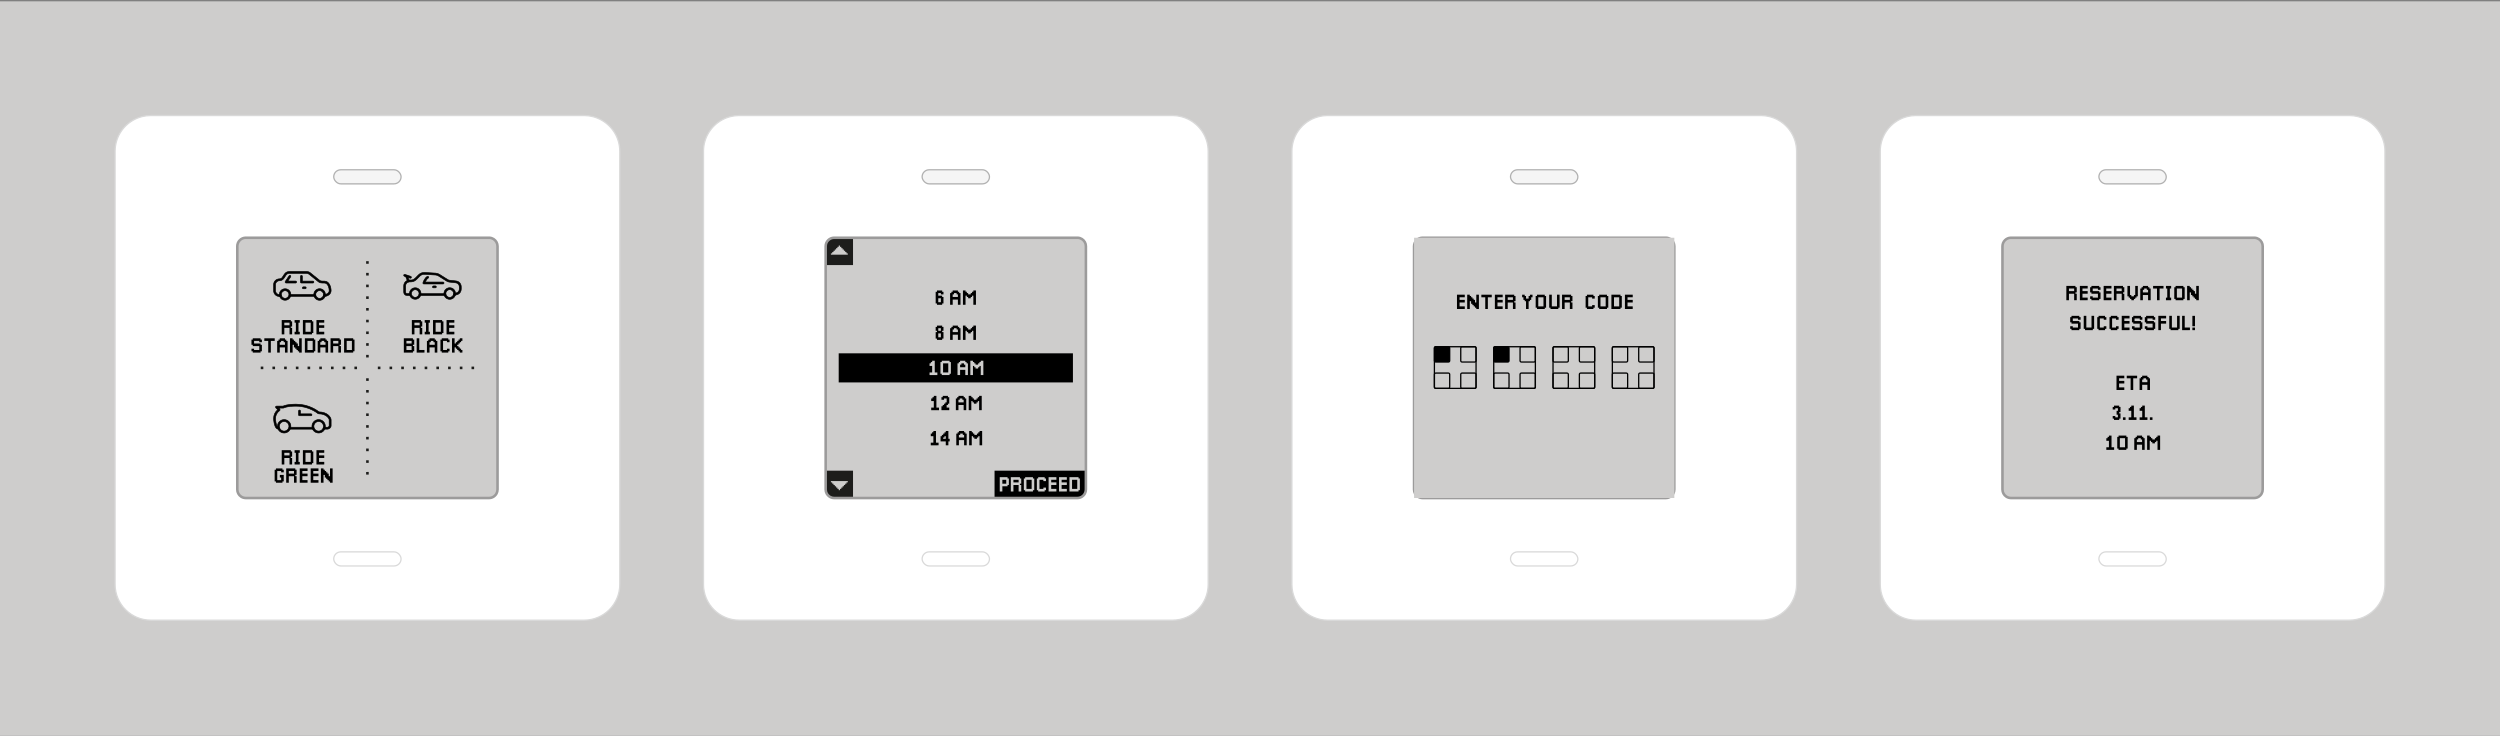 <?xml version="1.0" encoding="UTF-8"?><svg id="Ebene_1" xmlns="http://www.w3.org/2000/svg" viewBox="0 0 1000 294.3"><rect x="0" y="0" width="1000" height="294.3" fill="#808080" stroke="none"/><defs><style>.cls-1,.cls-2{stroke-width:.52px;}.cls-1,.cls-2,.cls-3,.cls-4,.cls-5,.cls-6{stroke-miterlimit:10;}.cls-1,.cls-2,.cls-4{stroke:#000;}.cls-1,.cls-3{fill:none;}.cls-7{fill:#cecdcc;}.cls-8{fill:#1d1d1b;}.cls-3{stroke:#9c9b9b;stroke-width:1.04px;}.cls-4{stroke-width:.25px;}.cls-5{fill:#fff;stroke:#d9d9d9;}.cls-5,.cls-6{stroke-width:.52px;}.cls-6{fill:#f5f5f5;stroke:#b1b1b1;}</style></defs><rect class="cls-7" x="0" y=".52" width="1000" height="294.3"/><rect class="cls-7" x="800.99" y="95.1" width="104.1" height="104.1"/><path d="m830.18,120.09h-.52v-2.6h-2.08v2.6h-1.04v-5.73h3.64v.52h.52v2.08h-.52v.52h.52v2.6h-.52Zm-1.04-3.64h.52v-1.04h-2.08v1.04h1.56Z"/><path d="m834.55,120.09h-2.6v-5.73h3.12v1.04h-2.08v1.04h2.08v1.04h-2.08v1.56h2.08v1.04h-.52Z"/><path d="m839.17,120.09h-2.6v-.52h-.52v-1.04h1.04v.52h2.08v-1.56h-2.6v-.52h-.52v-2.08h.52v-.52h3.12v.52h.52v1.04h-1.04v-.52h-2.08v1.04h2.6v.52h.52v2.6h-.52v.52h-.52Z"/><path d="m844.06,120.09h-2.6v-5.73h3.12v1.04h-2.08v1.04h2.08v1.04h-2.08v1.56h2.08v1.04h-.52Z"/><path d="m849.2,120.09h-.52v-2.6h-2.08v2.6h-1.04v-5.73h3.64v.52h.52v2.08h-.52v.52h.52v2.6h-.52Zm-1.04-3.64h.52v-1.04h-2.08v1.04h1.56Z"/><path d="m853.05,120.09h-.52v-.52h-.52v-.52h-.52v-.52h-.52v-4.16h1.04v3.64h.52v.52h1.04v-.52h.52v-3.64h1.04v4.16h-.52v.52h-.52v.52h-.52v.52h-.52Z"/><path d="m859.75,120.09h-.52v-2.08h-2.08v2.08h-1.04v-4.68h.52v-.52h.52v-.52h2.08v.52h.52v.52h.52v4.68h-.52Zm-1.04-3.12h.52v-1.04h-.52v-.52h-1.04v.52h-.52v1.04h1.56Z"/><path d="m863.32,120.09h-.52v-4.68h-1.56v-1.04h4.16v1.04h-1.56v4.68h-.52Z"/><path d="m867.94,120.09h-1.56v-1.04h.52v-3.64h-.52v-1.04h2.08v1.04h-.52v3.64h.52v1.04h-.52Z"/><path d="m872.83,120.09h-2.6v-.52h-.52v-4.68h.52v-.52h3.12v.52h.52v4.68h-.52v.52h-.52Zm-.52-1.04h.52v-3.64h-2.08v3.64h1.56Z"/><path d="m879.01,120.09h-.52v-.52h-.52v-.52h-.52v-.52h-.52v-.52h-.52v-1.04h-.52v3.12h-1.04v-5.73h1.04v.52h.52v.52h.52v.52h.52v.52h.52v1.04h.52v-3.12h1.04v5.73h-.52Z"/><path d="m831.2,132.06h-2.6v-.52h-.52v-1.04h1.04v.52h2.08v-1.56h-2.6v-.52h-.52v-2.08h.52v-.52h3.12v.52h.52v1.04h-1.04v-.52h-2.08v1.04h2.6v.52h.52v2.6h-.52v.52h-.52Z"/><path d="m836.61,132.06h-2.6v-.52h-.52v-5.21h1.04v4.68h2.08v-4.68h1.04v5.21h-.52v.52h-.52Z"/><path d="m841.5,132.06h-2.08v-.52h-.52v-4.68h.52v-.52h2.6v.52h.52v1.04h-1.04v-.52h-1.56v3.64h1.56v-.52h1.04v1.04h-.52v.52h-.52Z"/><path d="m846.4,132.06h-2.08v-.52h-.52v-4.68h.52v-.52h2.6v.52h.52v1.04h-1.04v-.52h-1.56v3.64h1.56v-.52h1.04v1.04h-.52v.52h-.52Z"/><path d="m851.29,132.06h-2.6v-5.73h3.12v1.04h-2.08v1.04h2.08v1.04h-2.08v1.56h2.08v1.04h-.52Z"/><path d="m855.9,132.06h-2.6v-.52h-.52v-1.04h1.04v.52h2.08v-1.56h-2.6v-.52h-.52v-2.08h.52v-.52h3.12v.52h.52v1.04h-1.04v-.52h-2.08v1.04h2.6v.52h.52v2.6h-.52v.52h-.52Z"/><path d="m861.04,132.06h-2.6v-.52h-.52v-1.04h1.04v.52h2.08v-1.56h-2.6v-.52h-.52v-2.08h.52v-.52h3.12v.52h.52v1.04h-1.04v-.52h-2.08v1.04h2.6v.52h.52v2.6h-.52v.52h-.52Z"/><path d="m863.85,132.06h-.52v-5.73h3.12v1.04h-2.08v1.04h2.08v1.04h-2.08v2.6h-.52Z"/><path d="m870.83,132.06h-2.6v-.52h-.52v-5.21h1.04v4.68h2.08v-4.68h1.04v5.21h-.52v.52h-.52Z"/><path d="m875.45,132.06h-2.6v-5.73h1.04v4.68h2.08v1.04h-.52Z"/><path d="m877.47,130.5h-.52v-4.16h1.04v4.16h-.52Zm0,1.56h-.52v-1.04h1.04v1.04h-.52Z"/><path d="m849.2,156h-2.6v-5.73h3.12v1.04h-2.08v1.04h2.08v1.04h-2.08v1.56h2.08v1.04h-.52Z"/><path d="m852.77,156h-.52v-4.68h-1.56v-1.04h4.16v1.04h-1.56v4.68h-.52Z"/><path d="m859.47,156h-.52v-2.08h-2.08v2.08h-1.04v-4.68h.52v-.52h.52v-.52h2.08v.52h.52v.52h.52v4.68h-.52Zm-1.04-3.12h.52v-1.04h-.52v-.52h-1.04v.52h-.52v1.04h1.56Z"/><path d="m847.16,167.97h-1.56v-.52h-.52v-1.04h1.04v.52h1.04v-1.04h-.52v-1.56h.52v-1.04h-1.04v.52h-1.04v-1.04h.52v-.52h2.08v.52h.52v2.08h-.52v.52h.52v2.08h-.52v.52h-.52Z"/><path d="m849.7,167.97h-.52v-1.04h1.04v1.04h-.52Z"/><path d="m854.07,167.97h-2.6v-1.04h1.04v-2.6h-1.04v-1.04h.52v-.52h.52v-.52h1.04v4.68h1.04v1.04h-.52Z"/><path d="m858.45,167.97h-2.6v-1.04h1.04v-2.6h-1.04v-1.04h.52v-.52h.52v-.52h1.04v4.68h1.04v1.04h-.52Z"/><path d="m860.47,167.97h-.52v-1.04h1.04v1.04h-.52Z"/><path d="m845.13,179.95h-2.6v-1.04h1.04v-2.6h-1.04v-1.04h.52v-.52h.52v-.52h1.04v4.68h1.04v1.04h-.52Z"/><path d="m850.02,179.95h-2.6v-.52h-.52v-4.68h.52v-.52h3.12v.52h.52v4.68h-.52v.52h-.52Zm-.52-1.04h.52v-3.64h-2.08v3.64h1.56Z"/><path d="m857.35,179.95h-.52v-2.08h-2.08v2.08h-1.04v-4.68h.52v-.52h.52v-.52h2.08v.52h.52v.52h.52v4.68h-.52Zm-1.04-3.12h.52v-1.04h-.52v-.52h-1.04v.52h-.52v1.04h1.56Z"/><path d="m863.53,179.95h-.52v-3.64h-.52v.52h-.52v.52h-1.04v-.52h-.52v-.52h-.52v3.64h-1.04v-5.73h1.04v.52h.52v.52h.52v.52h1.04v-.52h.52v-.52h.52v-.52h1.04v5.73h-.52Z"/><g id="WBP3_simple"><path class="cls-5" d="m710.51,47.62c-.42-.2-.84-.38-1.28-.54-.44-.16-.88-.3-1.34-.42-1.14-.29-2.34-.45-3.57-.45h-173.27c-1.23,0-2.43.16-3.58.45-.45.12-.9.26-1.34.42-.66.24-1.29.53-1.89.86-4.46,2.42-7.48,7.14-7.48,12.57v173.26c0,3.95,1.6,7.52,4.19,10.11,2.58,2.59,6.16,4.19,10.11,4.19h173.27c3.95,0,7.53-1.6,10.11-4.19,2.59-2.59,4.19-6.16,4.19-10.11V60.52c0-5.68-3.31-10.58-8.1-12.89Zm-144.88,50.88c0-.94.38-1.79.99-2.4.59-.59,1.39-.97,2.3-1,.04,0,.08,0,.11,0h97.29s.08,0,.11,0c1.25.04,2.32.75,2.88,1.78.26.48.41,1.04.41,1.62v97.29c0,.59-.15,1.14-.41,1.62-.16.29-.35.56-.59.79-.16.16-.32.3-.5.42-.52.35-1.12.56-1.79.58-.04,0-.08,0-.11,0h-97.29s-.08,0-.11,0c-.66-.02-1.28-.23-1.79-.58-.91-.61-1.5-1.65-1.5-2.82v-97.29Z"/><rect class="cls-6" x="604.2" y="67.91" width="26.94" height="5.63" rx="2.82" ry="2.82"/><rect class="cls-5" x="604.2" y="220.75" width="26.94" height="5.63" rx="2.82" ry="2.82"/><path class="cls-3" d="m565.63,98.5c0-.94.38-1.79.99-2.4.59-.59,1.39-.97,2.3-1,.04,0,.08,0,.11,0h97.29s.08,0,.11,0c1.25.04,2.32.75,2.88,1.78.26.48.41,1.04.41,1.62v97.29c0,.59-.15,1.14-.41,1.62-.16.29-.35.56-.59.79-.16.16-.32.3-.5.42-.52.35-1.12.56-1.79.58-.04,0-.08,0-.11,0h-97.29s-.08,0-.11,0c-.66-.02-1.28-.23-1.79-.58-.91-.61-1.5-1.65-1.5-2.82v-97.29Z"/></g><rect class="cls-7" x="565.63" y="95.1" width="104.1" height="104.1"/><rect class="cls-1" x="573.76" y="138.69" width="16.66" height="16.66" rx=".51" ry=".51"/><rect class="cls-2" x="573.76" y="138.69" width="6.12" height="6.12" rx=".51" ry=".51"/><rect class="cls-1" x="584.29" y="138.69" width="6.12" height="6.12" rx=".51" ry=".51" transform="translate(729.11 -445.6) rotate(90)"/><rect class="cls-1" x="584.29" y="149.23" width="6.12" height="6.12" rx=".51" ry=".51" transform="translate(1174.71 304.58) rotate(180)"/><rect class="cls-1" x="573.76" y="149.23" width="6.12" height="6.12" rx=".51" ry=".51" transform="translate(424.53 729.11) rotate(-90)"/><rect class="cls-1" x="597.49" y="138.69" width="16.66" height="16.66" rx=".51" ry=".51"/><rect class="cls-2" x="597.49" y="138.69" width="6.12" height="6.12" rx=".51" ry=".51"/><rect class="cls-1" x="608.02" y="138.69" width="6.12" height="6.12" rx=".51" ry=".51" transform="translate(752.83 -469.33) rotate(90)"/><rect class="cls-1" x="608.02" y="149.23" width="6.12" height="6.12" rx=".51" ry=".51" transform="translate(1222.16 304.58) rotate(180)"/><rect class="cls-1" x="597.49" y="149.23" width="6.12" height="6.12" rx=".51" ry=".51" transform="translate(448.26 752.83) rotate(-90)"/><rect class="cls-1" x="621.21" y="138.69" width="16.66" height="16.66" rx=".51" ry=".51"/><rect class="cls-1" x="621.21" y="138.69" width="6.12" height="6.12" rx=".51" ry=".51"/><rect class="cls-1" x="631.75" y="138.69" width="6.12" height="6.12" rx=".51" ry=".51" transform="translate(776.56 -493.06) rotate(90)"/><rect class="cls-1" x="631.75" y="149.23" width="6.12" height="6.12" rx=".51" ry=".51" transform="translate(1269.62 304.58) rotate(180)"/><rect class="cls-1" x="621.21" y="149.23" width="6.12" height="6.12" rx=".51" ry=".51" transform="translate(471.98 776.56) rotate(-90)"/><rect class="cls-1" x="644.94" y="138.69" width="16.66" height="16.66" rx=".51" ry=".51"/><rect class="cls-1" x="644.94" y="138.69" width="6.12" height="6.12" rx=".51" ry=".51"/><rect class="cls-1" x="655.48" y="138.69" width="6.12" height="6.12" rx=".51" ry=".51" transform="translate(800.29 -516.79) rotate(90)"/><rect class="cls-1" x="655.48" y="149.23" width="6.12" height="6.12" rx=".51" ry=".51" transform="translate(1317.08 304.58) rotate(180)"/><rect class="cls-1" x="644.94" y="149.23" width="6.12" height="6.12" rx=".51" ry=".51" transform="translate(495.71 800.29) rotate(-90)"/><path d="m585.39,123.6h-2.6v-5.73h3.12v1.04h-2.08v1.04h2.08v1.04h-2.08v1.56h2.08v1.04h-.52Z"/><path d="m591.04,123.6h-.52v-.52h-.52v-.52h-.52v-.52h-.52v-.52h-.52v-1.04h-.52v3.12h-1.04v-5.73h1.04v.52h.52v.52h.52v.52h.52v.52h.52v1.04h.52v-3.12h1.04v5.73h-.52Z"/><path d="m594.62,123.6h-.52v-4.68h-1.56v-1.04h4.16v1.04h-1.56v4.68h-.52Z"/><path d="m600.55,123.6h-2.6v-5.73h3.12v1.04h-2.08v1.04h2.08v1.04h-2.08v1.56h2.08v1.04h-.52Z"/><path d="m605.69,123.6h-.52v-2.6h-2.08v2.6h-1.04v-5.73h3.64v.52h.52v2.08h-.52v.52h.52v2.6h-.52Zm-1.04-3.64h.52v-1.04h-2.08v1.04h1.56Z"/><path d="m610.93,123.6h-.52v-3.12h-.52v-.52h-.52v-1.04h-.52v-1.04h1.04v.52h.52v1.04h1.04v-1.04h.52v-.52h1.04v1.04h-.52v1.04h-.52v.52h-.52v3.12h-.52Z"/><path d="m617.39,123.6h-2.6v-.52h-.52v-4.68h.52v-.52h3.12v.52h.52v4.68h-.52v.52h-.52Zm-.52-1.04h.52v-3.64h-2.08v3.64h1.56Z"/><path d="m622.8,123.6h-2.6v-.52h-.52v-5.21h1.04v4.68h2.08v-4.68h1.04v5.21h-.52v.52h-.52Z"/><path d="m628.46,123.6h-.52v-2.6h-2.08v2.6h-1.04v-5.73h3.64v.52h.52v2.08h-.52v.52h.52v2.6h-.52Zm-1.04-3.64h.52v-1.04h-2.08v1.04h1.56Z"/><path d="m636.85,123.6h-2.08v-.52h-.52v-4.68h.52v-.52h2.6v.52h.52v1.04h-1.04v-.52h-1.56v3.64h1.56v-.52h1.04v1.04h-.52v.52h-.52Z"/><path d="m642.27,123.6h-2.6v-.52h-.52v-4.68h.52v-.52h3.12v.52h.52v4.68h-.52v.52h-.52Zm-.52-1.04h.52v-3.64h-2.08v3.64h1.56Z"/><path d="m647.68,123.6h-3.12v-5.73h3.64v.52h.52v4.68h-.52v.52h-.52Zm-.52-1.04h.52v-3.64h-2.08v3.64h1.56Z"/><path d="m652.57,123.6h-2.6v-5.73h3.12v1.04h-2.08v1.04h2.08v1.04h-2.08v1.56h2.08v1.04h-.52Z"/><g id="WBP3_simple-2"><path class="cls-5" d="m945.86,47.62c-.42-.2-.84-.38-1.28-.54-.44-.16-.88-.3-1.34-.42-1.14-.29-2.34-.45-3.57-.45h-173.27c-1.23,0-2.43.16-3.58.45-.45.12-.9.26-1.34.42-.66.24-1.29.53-1.89.86-4.46,2.42-7.48,7.14-7.48,12.57v173.26c0,3.95,1.6,7.52,4.19,10.11,2.58,2.59,6.16,4.19,10.11,4.19h173.27c3.95,0,7.53-1.6,10.11-4.19,2.59-2.59,4.19-6.16,4.19-10.11V60.52c0-5.68-3.31-10.58-8.1-12.89Zm-144.88,50.88c0-.94.38-1.79.99-2.4.59-.59,1.39-.97,2.3-1,.04,0,.08,0,.11,0h97.29s.08,0,.11,0c1.25.04,2.32.75,2.88,1.78.26.48.41,1.04.41,1.62v97.29c0,.59-.15,1.14-.41,1.62-.16.29-.35.56-.59.79-.16.16-.32.3-.5.42-.52.35-1.12.56-1.79.58-.04,0-.08,0-.11,0h-97.29s-.08,0-.11,0c-.66-.02-1.28-.23-1.79-.58-.91-.61-1.5-1.65-1.5-2.82v-97.29Z"/><rect class="cls-6" x="839.56" y="67.91" width="26.94" height="5.63" rx="2.82" ry="2.82"/><rect class="cls-5" x="839.56" y="220.75" width="26.94" height="5.63" rx="2.82" ry="2.82"/><path class="cls-3" d="m800.99,98.5c0-.94.38-1.79.99-2.4.59-.59,1.39-.97,2.3-1,.04,0,.08,0,.11,0h97.29s.08,0,.11,0c1.25.04,2.32.75,2.88,1.78.26.48.41,1.04.41,1.62v97.29c0,.59-.15,1.14-.41,1.62-.16.29-.35.56-.59.79-.16.16-.32.3-.5.42-.52.35-1.12.56-1.79.58-.04,0-.08,0-.11,0h-97.29s-.08,0-.11,0c-.66-.02-1.28-.23-1.79-.58-.91-.61-1.5-1.65-1.5-2.82v-97.29Z"/></g><rect class="cls-7" x="330.27" y="95.1" width="104.1" height="104.1"/><rect x="335.48" y="141.33" width="93.69" height="11.64"/><path d="m376.35,121.91h-1.56v-.52h-.52v-4.68h.52v-.52h2.08v.52h.52v1.04h-1.04v-.52h-1.04v1.04h1.56v.52h.52v2.6h-.52v.52h-.52Zm-.52-1.04h.52v-1.56h-1.04v1.56h.52Z"/><path d="m383.68,121.91h-.52v-2.08h-2.08v2.08h-1.04v-4.68h.52v-.52h.52v-.52h2.08v.52h.52v.52h.52v4.68h-.52Zm-1.04-3.12h.52v-1.04h-.52v-.52h-1.04v.52h-.52v1.04h1.56Z"/><path d="m389.86,121.91h-.52v-3.64h-.52v.52h-.52v.52h-1.04v-.52h-.52v-.52h-.52v3.64h-1.04v-5.73h1.04v.52h.52v.52h.52v.52h1.04v-.52h.52v-.52h.52v-.52h1.04v5.73h-.52Z"/><path d="m376.35,135.96h-1.56v-.52h-.52v-2.6h.52v-.52h-.52v-1.56h.52v-.52h2.08v.52h.52v1.56h-.52v.52h.52v2.6h-.52v.52h-.52Zm-.52-3.64h.52v-1.04h-1.04v1.04h.52Zm0,2.6h.52v-1.56h-1.04v1.56h.52Z"/><path d="m383.68,135.96h-.52v-2.08h-2.08v2.08h-1.04v-4.68h.52v-.52h.52v-.52h2.08v.52h.52v.52h.52v4.68h-.52Zm-1.04-3.12h.52v-1.04h-.52v-.52h-1.04v.52h-.52v1.04h1.56Z"/><path d="m389.86,135.96h-.52v-3.64h-.52v.52h-.52v.52h-1.04v-.52h-.52v-.52h-.52v3.64h-1.04v-5.73h1.04v.52h.52v.52h.52v.52h1.04v-.52h.52v-.52h.52v-.52h1.04v5.73h-.52Z"/><path class="cls-7" d="m374.42,150.02h-2.6v-1.04h1.04v-2.6h-1.04v-1.04h.52v-.52h.52v-.52h1.04v4.68h1.04v1.04h-.52Z"/><path class="cls-7" d="m379.31,150.02h-2.6v-.52h-.52v-4.68h.52v-.52h3.12v.52h.52v4.68h-.52v.52h-.52Zm-.52-1.04h.52v-3.64h-2.08v3.64h1.56Z"/><path class="cls-7" d="m386.64,150.02h-.52v-2.08h-2.08v2.08h-1.04v-4.68h.52v-.52h.52v-.52h2.08v.52h.52v.52h.52v4.68h-.52Zm-1.04-3.12h.52v-1.04h-.52v-.52h-1.04v.52h-.52v1.04h1.56Z"/><path class="cls-7" d="m392.82,150.02h-.52v-3.64h-.52v.52h-.52v.52h-1.04v-.52h-.52v-.52h-.52v3.64h-1.04v-5.73h1.04v.52h.52v.52h.52v.52h1.04v-.52h.52v-.52h.52v-.52h1.04v5.73h-.52Z"/><path d="m375.08,164.07h-2.6v-1.04h1.04v-2.6h-1.04v-1.04h.52v-.52h.52v-.52h1.04v4.68h1.04v1.04h-.52Z"/><path d="m379.18,164.07h-2.6v-1.56h.52v-.52h.52v-.52h.52v-.52h.52v-1.56h-1.04v.52h-1.04v-1.04h.52v-.52h2.08v.52h.52v2.6h-.52v.52h-.52v1.04h1.04v1.04h-.52Z"/><path d="m385.98,164.07h-.52v-2.08h-2.08v2.08h-1.04v-4.68h.52v-.52h.52v-.52h2.08v.52h.52v.52h.52v4.68h-.52Zm-1.04-3.12h.52v-1.04h-.52v-.52h-1.04v.52h-.52v1.04h1.56Z"/><path d="m392.17,164.07h-.52v-3.64h-.52v.52h-.52v.52h-1.04v-.52h-.52v-.52h-.52v3.64h-1.04v-5.73h1.04v.52h.52v.52h.52v.52h1.04v-.52h.52v-.52h.52v-.52h1.04v5.73h-.52Z"/><path d="m374.91,178.12h-2.6v-1.04h1.04v-2.6h-1.04v-1.04h.52v-.52h.52v-.52h1.04v4.68h1.04v1.04h-.52Z"/><path d="m378.83,178.12h-.52v-1.56h-2.08v-2.08h.52v-.52h.52v-.52h.52v-.52h.52v-.52h1.04v3.12h.52v1.04h-.52v1.56h-.52Zm-1.04-2.6h.52v-1.04h-.52v.52h-.52v.52h.52Z"/><path d="m386.16,178.12h-.52v-2.08h-2.08v2.08h-1.04v-4.68h.52v-.52h.52v-.52h2.08v.52h.52v.52h.52v4.68h-.52Zm-1.04-3.12h.52v-1.04h-.52v-.52h-1.04v.52h-.52v1.04h1.56Z"/><path d="m392.34,178.12h-.52v-3.64h-.52v.52h-.52v.52h-1.04v-.52h-.52v-.52h-.52v3.64h-1.04v-5.73h1.04v.52h.52v.52h.52v.52h1.04v-.52h.52v-.52h.52v-.52h1.04v5.73h-.52Z"/><rect class="cls-8" x="330.27" y="95.1" width="10.93" height="10.93" transform="translate(436.31 -235.17) rotate(90)"/><polyline class="cls-7" points="339.12 101.87 339.12 101.35 338.6 101.35 338.6 100.83 338.08 100.83 338.08 100.31 337.56 100.31 337.56 99.79 337.04 99.79 337.04 99.27 336.52 99.27 336.52 98.74 336 98.74 336 98.22 335.48 98.22 335.48 98.74 334.96 98.74 334.96 99.27 334.44 99.27 334.44 99.79 333.92 99.79 333.92 100.31 333.4 100.31 333.4 100.83 332.88 100.83 332.88 101.35 332.36 101.35 332.36 101.87"/><rect class="cls-8" x="330.27" y="188.27" width="10.93" height="10.93" transform="translate(142.01 529.47) rotate(-90)"/><polyline class="cls-7" points="332.36 192.43 332.36 192.95 332.88 192.95 332.88 193.47 333.4 193.47 333.4 193.99 333.92 193.99 333.92 194.51 334.44 194.51 334.44 195.03 334.96 195.03 334.96 195.55 335.48 195.55 335.48 196.07 336 196.07 336 195.55 336.52 195.55 336.52 195.03 337.04 195.03 337.04 194.51 337.56 194.51 337.56 193.99 338.08 193.99 338.08 193.47 338.6 193.47 338.6 192.95 339.12 192.95 339.12 192.43"/><rect x="397.82" y="188.27" width="36.55" height="10.93" transform="translate(832.19 387.47) rotate(180)"/><path class="cls-7" d="m400.42,196.6h-.52v-5.73h3.12v.52h.52v2.6h-.52v.52h-2.08v2.08h-.52Zm1.56-3.12h.52v-1.56h-1.56v1.56h1.04Z"/><path class="cls-7" d="m407.97,196.6h-.52v-2.6h-2.08v2.6h-1.04v-5.73h3.64v.52h.52v2.08h-.52v.52h.52v2.6h-.52Zm-1.04-3.64h.52v-1.04h-2.08v1.04h1.56Z"/><path class="cls-7" d="m412.66,196.6h-2.6v-.52h-.52v-4.68h.52v-.52h3.12v.52h.52v4.68h-.52v.52h-.52Zm-.52-1.04h.52v-3.64h-2.08v3.64h1.56Z"/><path class="cls-7" d="m417.35,196.6h-2.08v-.52h-.52v-4.68h.52v-.52h2.6v.52h.52v1.04h-1.04v-.52h-1.56v3.64h1.56v-.52h1.04v1.04h-.52v.52h-.52Z"/><path class="cls-7" d="m422.04,196.6h-2.6v-5.73h3.12v1.04h-2.08v1.04h2.08v1.04h-2.08v1.56h2.08v1.04h-.52Z"/><path class="cls-7" d="m426.21,196.6h-2.6v-5.73h3.12v1.04h-2.08v1.04h2.08v1.04h-2.08v1.56h2.08v1.04h-.52Z"/><path class="cls-7" d="m430.9,196.6h-3.12v-5.73h3.64v.52h.52v4.68h-.52v.52h-.52Zm-.52-1.04h.52v-3.64h-2.08v3.64h1.56Z"/><g id="WBP3_simple-3"><path class="cls-5" d="m475.15,47.62c-.42-.2-.84-.38-1.28-.54-.44-.16-.88-.3-1.34-.42-1.14-.29-2.34-.45-3.57-.45h-173.27c-1.23,0-2.43.16-3.58.45-.45.12-.9.26-1.34.42-.66.24-1.29.53-1.89.86-4.46,2.42-7.48,7.14-7.48,12.57v173.26c0,3.95,1.6,7.52,4.19,10.11,2.58,2.59,6.16,4.19,10.11,4.19h173.27c3.95,0,7.53-1.6,10.11-4.19,2.59-2.59,4.19-6.16,4.19-10.11V60.52c0-5.68-3.31-10.58-8.1-12.89Zm-144.88,50.88c0-.94.38-1.79.99-2.4.59-.59,1.39-.97,2.3-1,.04,0,.08,0,.11,0h97.29s.08,0,.11,0c1.25.04,2.32.75,2.88,1.78.26.48.41,1.04.41,1.62v97.29c0,.59-.15,1.14-.41,1.62-.16.29-.35.56-.59.79-.16.16-.32.3-.5.42-.52.35-1.12.56-1.79.58-.04,0-.08,0-.11,0h-97.29s-.08,0-.11,0c-.66-.02-1.28-.23-1.79-.58-.91-.61-1.5-1.65-1.5-2.82v-97.29Z"/><rect class="cls-6" x="368.85" y="67.91" width="26.94" height="5.63" rx="2.82" ry="2.82"/><rect class="cls-5" x="368.85" y="220.75" width="26.94" height="5.63" rx="2.82" ry="2.82"/><path class="cls-3" d="m330.27,98.5c0-.94.38-1.79.99-2.4.59-.59,1.39-.97,2.3-1,.04,0,.08,0,.11,0h97.29s.08,0,.11,0c1.25.04,2.32.75,2.88,1.78.26.48.41,1.04.41,1.62v97.29c0,.59-.15,1.14-.41,1.62-.16.29-.35.56-.59.79-.16.16-.32.3-.5.42-.52.35-1.12.56-1.79.58-.04,0-.08,0-.11,0h-97.29s-.08,0-.11,0c-.66-.02-1.28-.23-1.79-.58-.91-.61-1.5-1.65-1.5-2.82v-97.29Z"/></g><rect class="cls-7" x="94.92" y="95.1" width="104.1" height="104.1"/><path d="m116.33,185.8h-.52v-2.6h-2.08v2.6h-1.04v-5.73h3.64v.52h.52v2.08h-.52v.52h.52v2.6h-.52Zm-1.04-3.64h.52v-1.04h-2.08v1.04h1.56Z"/><path d="m119.39,185.8h-1.56v-1.04h.52v-3.64h-.52v-1.04h2.08v1.04h-.52v3.64h.52v1.04h-.52Z"/><path d="m124.28,185.8h-3.12v-5.73h3.64v.52h.52v4.68h-.52v.52h-.52Zm-.52-1.04h.52v-3.64h-2.08v3.64h1.56Z"/><path d="m129.18,185.8h-2.6v-5.73h3.12v1.04h-2.08v1.04h2.08v1.04h-2.08v1.56h2.08v1.04h-.52Z"/><path d="m112.46,193.09h-2.08v-.52h-.52v-4.68h.52v-.52h2.6v.52h.52v1.04h-1.04v-.52h-1.56v3.64h1.56v-1.04h-.52v-1.04h1.56v2.6h-.52v.52h-.52Z"/><path d="m118.12,193.09h-.52v-2.6h-2.08v2.6h-1.04v-5.73h3.64v.52h.52v2.08h-.52v.52h.52v2.6h-.52Zm-1.04-3.64h.52v-1.04h-2.08v1.04h1.56Z"/><path d="m122.5,193.09h-2.6v-5.73h3.12v1.04h-2.08v1.04h2.08v1.04h-2.08v1.56h2.08v1.04h-.52Z"/><path d="m126.87,193.09h-2.6v-5.73h3.12v1.04h-2.08v1.04h2.08v1.04h-2.08v1.56h2.08v1.04h-.52Z"/><path d="m132.53,193.09h-.52v-.52h-.52v-.52h-.52v-.52h-.52v-.52h-.52v-1.04h-.52v3.12h-1.04v-5.73h1.04v.52h.52v.52h.52v.52h.52v.52h.52v1.04h.52v-3.12h1.04v5.73h-.52Z"/><path d="m168.38,133.75h-.52v-2.6h-2.08v2.6h-1.04v-5.73h3.64v.52h.52v2.08h-.52v.52h.52v2.6h-.52Zm-1.04-3.64h.52v-1.04h-2.08v1.04h1.56Z"/><path d="m171.44,133.75h-1.56v-1.04h.52v-3.64h-.52v-1.04h2.08v1.04h-.52v3.64h.52v1.04h-.52Z"/><path d="m176.33,133.75h-3.12v-5.73h3.64v.52h.52v4.68h-.52v.52h-.52Zm-.52-1.04h.52v-3.64h-2.08v3.64h1.56Z"/><path d="m181.22,133.75h-2.6v-5.73h3.12v1.04h-2.08v1.04h2.08v1.04h-2.08v1.56h2.08v1.04h-.52Z"/><path d="m164.65,141.04h-3.12v-5.73h3.64v.52h.52v2.08h-.52v.52h.52v2.08h-.52v.52h-.52Zm-.52-3.64h.52v-1.04h-2.08v1.04h1.56Zm0,2.6h.52v-1.56h-2.08v1.56h1.56Z"/><path d="m169.27,141.04h-2.6v-5.73h1.04v4.68h2.08v1.04h-.52Z"/><path d="m174.41,141.04h-.52v-2.08h-2.08v2.08h-1.04v-4.68h.52v-.52h.52v-.52h2.08v.52h.52v.52h.52v4.68h-.52Zm-1.04-3.12h.52v-1.04h-.52v-.52h-1.04v.52h-.52v1.04h1.56Z"/><path d="m178.78,141.04h-2.08v-.52h-.52v-4.68h.52v-.52h2.6v.52h.52v1.04h-1.04v-.52h-1.56v3.64h1.56v-.52h1.04v1.04h-.52v.52h-.52Z"/><path d="m184.44,141.04h-.52v-.52h-.52v-.52h-.52v-.52h-.52v-.52h-.52v2.08h-1.04v-5.73h1.04v2.08h.52v-.52h.52v-.52h.52v-.52h.52v-.52h1.04v1.04h-.52v.52h-.52v.52h-.52v.52h-.52v.52h.52v.52h.52v.52h.52v.52h.52v1.04h-.52Z"/><path d="m116.33,133.75h-.52v-2.6h-2.08v2.6h-1.04v-5.73h3.64v.52h.52v2.08h-.52v.52h.52v2.6h-.52Zm-1.04-3.64h.52v-1.04h-2.08v1.04h1.56Z"/><path d="m119.39,133.75h-1.56v-1.04h.52v-3.64h-.52v-1.04h2.08v1.04h-.52v3.64h.52v1.04h-.52Z"/><path d="m124.28,133.75h-3.12v-5.73h3.64v.52h.52v4.68h-.52v.52h-.52Zm-.52-1.04h.52v-3.64h-2.08v3.64h1.56Z"/><path d="m129.18,133.75h-2.6v-5.73h3.12v1.04h-2.08v1.04h2.08v1.04h-2.08v1.56h2.08v1.04h-.52Z"/><path d="m103.71,141.04h-2.6v-.52h-.52v-1.04h1.04v.52h2.08v-1.56h-2.6v-.52h-.52v-2.08h.52v-.52h3.12v.52h.52v1.04h-1.04v-.52h-2.08v1.04h2.6v.52h.52v2.6h-.52v.52h-.52Z"/><path d="m107.81,141.04h-.52v-4.68h-1.56v-1.04h4.16v1.04h-1.56v4.68h-.52Z"/><path d="m114.51,141.04h-.52v-2.08h-2.08v2.08h-1.04v-4.68h.52v-.52h.52v-.52h2.08v.52h.52v.52h.52v4.68h-.52Zm-1.04-3.12h.52v-1.04h-.52v-.52h-1.04v.52h-.52v1.04h1.56Z"/><path d="m120.17,141.04h-.52v-.52h-.52v-.52h-.52v-.52h-.52v-.52h-.52v-1.04h-.52v3.12h-1.04v-5.73h1.04v.52h.52v.52h.52v.52h.52v.52h.52v1.04h.52v-3.12h1.04v5.73h-.52Z"/><path d="m125.07,141.04h-3.12v-5.73h3.64v.52h.52v4.68h-.52v.52h-.52Zm-.52-1.04h.52v-3.64h-2.08v3.64h1.56Z"/><path d="m130.72,141.04h-.52v-2.08h-2.08v2.08h-1.04v-4.68h.52v-.52h.52v-.52h2.08v.52h.52v.52h.52v4.68h-.52Zm-1.04-3.12h.52v-1.04h-.52v-.52h-1.04v.52h-.52v1.04h1.56Z"/><path d="m135.86,141.04h-.52v-2.6h-2.08v2.6h-1.04v-5.73h3.64v.52h.52v2.08h-.52v.52h.52v2.6h-.52Zm-1.04-3.64h.52v-1.04h-2.08v1.04h1.56Z"/><path d="m140.76,141.04h-3.12v-5.73h3.64v.52h.52v4.68h-.52v.52h-.52Zm-.52-1.04h.52v-3.64h-2.08v3.64h1.56Z"/><rect class="cls-8" x="146.45" y="104.47" width="1.04" height="1.04"/><polygon class="cls-8" points="147.49 110.2 146.45 110.2 146.45 109.16 147.49 109.15 147.49 110.2"/><polyline class="cls-8" points="147.49 113.83 147.49 114.88 146.45 114.88 146.45 113.84"/><polygon class="cls-8" points="147.49 119.57 146.45 119.57 146.45 118.53 147.49 118.52 147.49 119.57"/><polygon class="cls-8" points="147.49 124.25 146.45 124.25 146.45 123.21 147.49 123.2 147.49 124.25"/><polygon class="cls-8" points="147.49 128.94 146.45 128.94 146.45 127.9 147.49 127.89 147.49 128.94"/><polygon class="cls-8" points="147.49 133.62 146.45 133.62 146.45 132.58 147.49 132.57 147.49 133.62"/><polygon class="cls-8" points="147.49 138.31 146.45 138.31 146.45 137.27 147.49 137.25 147.49 138.31"/><polygon class="cls-8" points="147.49 142.99 146.45 142.99 146.45 141.95 147.49 141.94 147.49 142.99"/><rect class="cls-8" x="146.45" y="151.31" width="1.04" height="1.04"/><polygon class="cls-8" points="147.49 157.04 146.45 157.04 146.45 156 147.49 155.99 147.49 157.04"/><polyline class="cls-8" points="147.49 160.68 147.49 161.73 146.45 161.73 146.45 160.69"/><polygon class="cls-8" points="147.49 166.41 146.45 166.41 146.45 165.37 147.49 165.36 147.49 166.41"/><polygon class="cls-8" points="147.49 171.1 146.45 171.1 146.45 170.06 147.49 170.04 147.49 171.1"/><polygon class="cls-8" points="147.49 175.78 146.45 175.78 146.45 174.74 147.49 174.73 147.49 175.78"/><polygon class="cls-8" points="147.49 180.47 146.45 180.47 146.45 179.42 147.49 179.41 147.49 180.47"/><polygon class="cls-8" points="147.49 185.15 146.45 185.15 146.45 184.11 147.49 184.1 147.49 185.15"/><polygon class="cls-8" points="147.49 189.83 146.45 189.83 146.45 188.79 147.49 188.78 147.49 189.83"/><rect class="cls-8" x="104.29" y="146.63" width="1.04" height="1.04"/><polygon class="cls-8" points="110.02 146.63 110.02 147.67 108.98 147.67 108.97 146.63 110.02 146.63"/><polyline class="cls-8" points="113.65 146.63 114.7 146.63 114.7 147.67 113.66 147.67"/><polygon class="cls-8" points="119.39 146.63 119.39 147.67 118.35 147.67 118.33 146.63 119.39 146.63"/><polygon class="cls-8" points="124.07 146.63 124.07 147.67 123.03 147.67 123.02 146.63 124.07 146.63"/><polygon class="cls-8" points="128.75 146.63 128.75 147.67 127.71 147.67 127.7 146.63 128.75 146.63"/><polygon class="cls-8" points="133.44 146.63 133.44 147.67 132.4 147.67 132.39 146.63 133.44 146.63"/><polygon class="cls-8" points="138.12 146.63 138.12 147.67 137.08 147.67 137.07 146.63 138.12 146.63"/><polygon class="cls-8" points="142.81 146.63 142.81 147.67 141.77 147.67 141.76 146.63 142.81 146.63"/><rect class="cls-8" x="151.13" y="146.63" width="1.04" height="1.04"/><polygon class="cls-8" points="156.86 146.63 156.86 147.67 155.82 147.67 155.81 146.63 156.86 146.63"/><polyline class="cls-8" points="160.49 146.63 161.55 146.63 161.55 147.67 160.5 147.67"/><polygon class="cls-8" points="166.23 146.63 166.23 147.67 165.19 147.67 165.18 146.63 166.23 146.63"/><polygon class="cls-8" points="170.91 146.63 170.91 147.67 169.87 147.67 169.86 146.63 170.91 146.63"/><polygon class="cls-8" points="175.6 146.63 175.6 147.67 174.56 147.67 174.55 146.63 175.6 146.63"/><polygon class="cls-8" points="180.28 146.63 180.28 147.67 179.24 147.67 179.23 146.63 180.28 146.63"/><polygon class="cls-8" points="184.97 146.63 184.97 147.67 183.93 147.67 183.92 146.63 184.97 146.63"/><polygon class="cls-8" points="189.65 146.63 189.65 147.67 188.61 147.67 188.6 146.63 189.65 146.63"/><path class="cls-4" d="m124.39,166.3h-4.6c-.21,0-.38-.17-.38-.38v-1.53c0-.21.17-.38.38-.38s.38.17.38.38v1.15h4.22c.21,0,.38.17.38.38s-.17.38-.38.38Z"/><path class="cls-4" d="m125.16,171.66h-9.2c-.21,0-.38-.17-.38-.38s.17-.38.38-.38h9.2c.21,0,.38.17.38.38s-.17.38-.38.38Z"/><path class="cls-4" d="m111.35,171.66c-.29,0-.57-.12-.81-.35-.9-.88-1.1-3.31-1.1-3.86,0-1.43.55-2.62,1.63-3.57l-.75-.77c-.11-.11-.14-.27-.08-.42.06-.14.2-.24.35-.24h2.61c1.87-.77,3.95-.77,5.33-.77,4.99,0,8.41,2.54,9.07,3.07,3.45.06,4.84,2.25,4.84,3.17v2.37c0,.83-.89,1.36-1.35,1.36h-1.33c-.21,0-.38-.17-.38-.38s.17-.38.38-.38h1.33c.14,0,.58-.26.58-.59v-2.37c0-.49-1.1-2.4-4.22-2.4-.09,0-.18-.03-.25-.09-.03-.03-3.52-2.97-8.68-2.97-1.33,0-3.35,0-5.1.74-.05.02-.1.03-.15.03h-1.77l.41.41c.08.08.12.19.11.3,0,.11-.06.21-.15.28-1.12.84-1.66,1.89-1.66,3.23,0,.7.26,2.72.87,3.32.12.12.21.13.28.13.2,0,.39.16.39.38,0,.21-.16.39-.38.39h-.02Z"/><path class="cls-4" d="m127.46,173.2c-1.48,0-2.68-1.2-2.68-2.68s1.2-2.68,2.68-2.68,2.68,1.2,2.68,2.68-1.2,2.68-2.68,2.68Zm0-4.6c-1.06,0-1.92.86-1.92,1.92s.86,1.92,1.92,1.92,1.92-.86,1.92-1.92-.86-1.92-1.92-1.92Z"/><path class="cls-4" d="m113.66,173.2c-1.48,0-2.68-1.2-2.68-2.68s1.2-2.68,2.68-2.68,2.68,1.2,2.68,2.68-1.2,2.68-2.68,2.68Zm0-4.6c-1.06,0-1.92.86-1.92,1.92s.86,1.92,1.92,1.92,1.92-.86,1.92-1.92-.86-1.92-1.92-1.92Z"/><path class="cls-4" d="m111.79,118.6c-1.31,0-2.35-1.05-2.35-2.33v-2.4c0-1.29,1.04-2.33,2.32-2.33.48,0,.92-.24,1.18-.64l.82-1.25c.43-.65,1.15-1.04,1.93-1.04h6.99c.53,0,1.04.18,1.45.51l3.81,3.08c.19.15.59.24,1.05.24h.77c1.95,0,2.68,2.35,2.68,3.83,0,1.38-1.39,2.3-2.68,2.3-.21,0-.38-.17-.38-.38s.17-.38.38-.38c.78,0,1.92-.55,1.92-1.53s-.47-3.07-1.92-3.07h-.77c-.38,0-1.09-.05-1.54-.42l-3.81-3.08c-.27-.22-.62-.34-.97-.34h-6.99c-.52,0-1,.26-1.29.7l-.82,1.25c-.41.62-1.09.98-1.82.98-.85,0-1.55.7-1.55,1.57v2.4c0,.86.7,1.57,1.55,1.57l.33-.03c.21-.01.4.13.42.35.02.21-.13.4-.34.42l-.37.04h0Z"/><path class="cls-4" d="m125.93,118.57h-9.87c-.21,0-.38-.17-.38-.38s.17-.38.38-.38h9.87c.21,0,.38.17.38.38s-.17.38-.38.38Z"/><path class="cls-4" d="m125.16,113.2h-4.6c-.21,0-.38-.17-.38-.38v-2.3c0-.21.17-.38.38-.38s.38.17.38.38v1.92h4.22c.21,0,.38.17.38.38s-.17.38-.38.38Z"/><path class="cls-4" d="m118.26,113.2h-3.83c-.14,0-.27-.08-.34-.2-.07-.13-.06-.28.02-.39l1.53-2.3c.12-.18.35-.22.53-.11.18.12.22.36.11.53l-1.14,1.7h3.12c.21,0,.38.17.38.38s-.17.38-.38.38Z"/><path class="cls-4" d="m122.09,115.5h-.77c-.21,0-.38-.17-.38-.38s.17-.38.38-.38h.77c.21,0,.38.17.38.38s-.17.38-.38.38Z"/><path class="cls-4" d="m127.84,120.12c-1.28,0-2.32-1.04-2.32-2.32s1.04-2.32,2.32-2.32,2.32,1.04,2.32,2.32-1.04,2.32-2.32,2.32Zm0-3.87c-.85,0-1.55.7-1.55,1.55s.7,1.55,1.55,1.55,1.55-.7,1.55-1.55-.7-1.55-1.55-1.55Z"/><path class="cls-4" d="m114.04,120.1c-1.27,0-2.3-1.03-2.3-2.3s1.03-2.3,2.3-2.3,2.3,1.03,2.3,2.3-1.03,2.3-2.3,2.3Zm0-3.83c-.85,0-1.53.69-1.53,1.53s.69,1.53,1.53,1.53,1.53-.69,1.53-1.53-.69-1.53-1.53-1.53Z"/><path class="cls-4" d="m177.97,118.19h-9.97c-.21,0-.38-.17-.38-.38s.17-.38.38-.38h9.97c.21,0,.38.17.38.38s-.17.38-.38.38Z"/><path class="cls-4" d="m177.21,113.59h-7.67c-.12,0-.24-.06-.31-.16-.07-.1-.09-.23-.05-.34.03-.08.62-1.89,1.71-2.51.18-.1.42-.04.52.14.11.18.04.42-.14.52-.5.29-.92,1.03-1.16,1.58h7.11c.21,0,.38.17.38.38s-.17.38-.38.38Z"/><path class="cls-4" d="m174.14,115.13h-.77c-.21,0-.38-.17-.38-.38s.17-.38.38-.38h.77c.21,0,.38.17.38.38s-.17.38-.38.38Z"/><path class="cls-4" d="m162.86,118.23c-.76,0-1.37-.61-1.37-1.37v-2.51c0-1.3,1.04-2.35,2.32-2.35h.73c.56,0,1.14-.3,1.73-.91l1.11-1.13c.68-.69,1.61-1.05,2.58-.97l4.36.27c.57.04,1.11.24,1.58.55l3.19,2.01c.22.15.46.24.71.26l2.62.3c1.18.12,2.08,1.13,2.08,2.34v.91c0,.9-.49,1.7-1.28,2.1l-1.29.42c-.2.06-.42-.04-.48-.25-.07-.2.04-.42.25-.48l1.23-.4c.47-.25.8-.79.8-1.4v-.91c0-.82-.6-1.5-1.4-1.58l-2.62-.3c-.37-.04-.74-.17-1.05-.39l-3.19-2.01c-.37-.25-.78-.4-1.21-.43l-4.36-.27c-.74-.05-1.46.21-1.98.74l-1.11,1.13c-.74.75-1.51,1.14-2.28,1.14h-.73c-.85,0-1.55.71-1.55,1.59v2.51c0,.33.26.6.58.6l.93-.04c.21,0,.39.15.4.37s-.15.39-.37.4l-.95.04h0Z"/><path class="cls-4" d="m164.17,111.29s-.08,0-.12-.02l-2.3-.77c-.2-.07-.31-.28-.24-.49s.28-.31.48-.24l2.3.77c.2.07.31.28.24.49-.05.16-.2.26-.36.26Z"/><path class="cls-4" d="m163.41,112.83c-.15,0-.3-.09-.36-.24l-.77-1.92c-.08-.2.02-.42.21-.5.2-.08.42.02.5.21l.77,1.92c.08.2-.02.42-.21.5-.05.02-.09.03-.14.03Z"/><path class="cls-4" d="m179.89,119.73c-1.28,0-2.32-1.04-2.32-2.32s1.04-2.32,2.32-2.32,2.32,1.04,2.32,2.32-1.04,2.32-2.32,2.32Zm0-3.87c-.85,0-1.55.7-1.55,1.55s.7,1.55,1.55,1.55,1.55-.7,1.55-1.55-.7-1.55-1.55-1.55Z"/><path class="cls-4" d="m166.09,119.71c-1.27,0-2.3-1.03-2.3-2.3s1.03-2.3,2.3-2.3,2.3,1.03,2.3,2.3-1.03,2.3-2.3,2.3Zm0-3.83c-.85,0-1.53.69-1.53,1.53s.69,1.53,1.53,1.53,1.53-.69,1.53-1.53-.69-1.53-1.53-1.53Z"/><g id="WBP3_simple-4"><path class="cls-5" d="m239.79,47.62c-.42-.2-.84-.38-1.28-.54-.44-.16-.88-.3-1.34-.42-1.14-.29-2.34-.45-3.57-.45H60.33c-1.23,0-2.43.16-3.58.45-.45.12-.9.26-1.34.42-.66.24-1.29.53-1.89.86-4.46,2.42-7.48,7.14-7.48,12.57v173.26c0,3.95,1.6,7.52,4.19,10.11,2.58,2.59,6.16,4.19,10.11,4.19h173.27c3.95,0,7.53-1.6,10.11-4.19,2.59-2.59,4.19-6.16,4.19-10.11V60.52c0-5.68-3.31-10.58-8.1-12.89Zm-144.88,50.88c0-.94.38-1.79.99-2.4.59-.59,1.39-.97,2.3-1,.04,0,.08,0,.11,0h97.29s.08,0,.11,0c1.25.04,2.32.75,2.88,1.78.26.48.41,1.04.41,1.62v97.29c0,.59-.15,1.14-.41,1.62-.16.29-.35.56-.59.79-.16.16-.32.3-.5.42-.52.35-1.12.56-1.79.58-.04,0-.08,0-.11,0h-97.29s-.08,0-.11,0c-.66-.02-1.28-.23-1.79-.58-.91-.61-1.5-1.65-1.5-2.82v-97.29Z"/><rect class="cls-6" x="133.49" y="67.91" width="26.94" height="5.63" rx="2.82" ry="2.82"/><rect class="cls-5" x="133.49" y="220.75" width="26.94" height="5.63" rx="2.82" ry="2.82"/><path class="cls-3" d="m94.92,98.5c0-.94.38-1.79.99-2.4.59-.59,1.39-.97,2.3-1,.04,0,.08,0,.11,0h97.29s.08,0,.11,0c1.25.04,2.32.75,2.88,1.78.26.48.41,1.04.41,1.62v97.29c0,.59-.15,1.14-.41,1.62-.16.29-.35.56-.59.79-.16.16-.32.3-.5.42-.52.35-1.12.56-1.79.58-.04,0-.08,0-.11,0h-97.29s-.08,0-.11,0c-.66-.02-1.28-.23-1.79-.58-.91-.61-1.5-1.65-1.5-2.82v-97.29Z"/></g></svg>